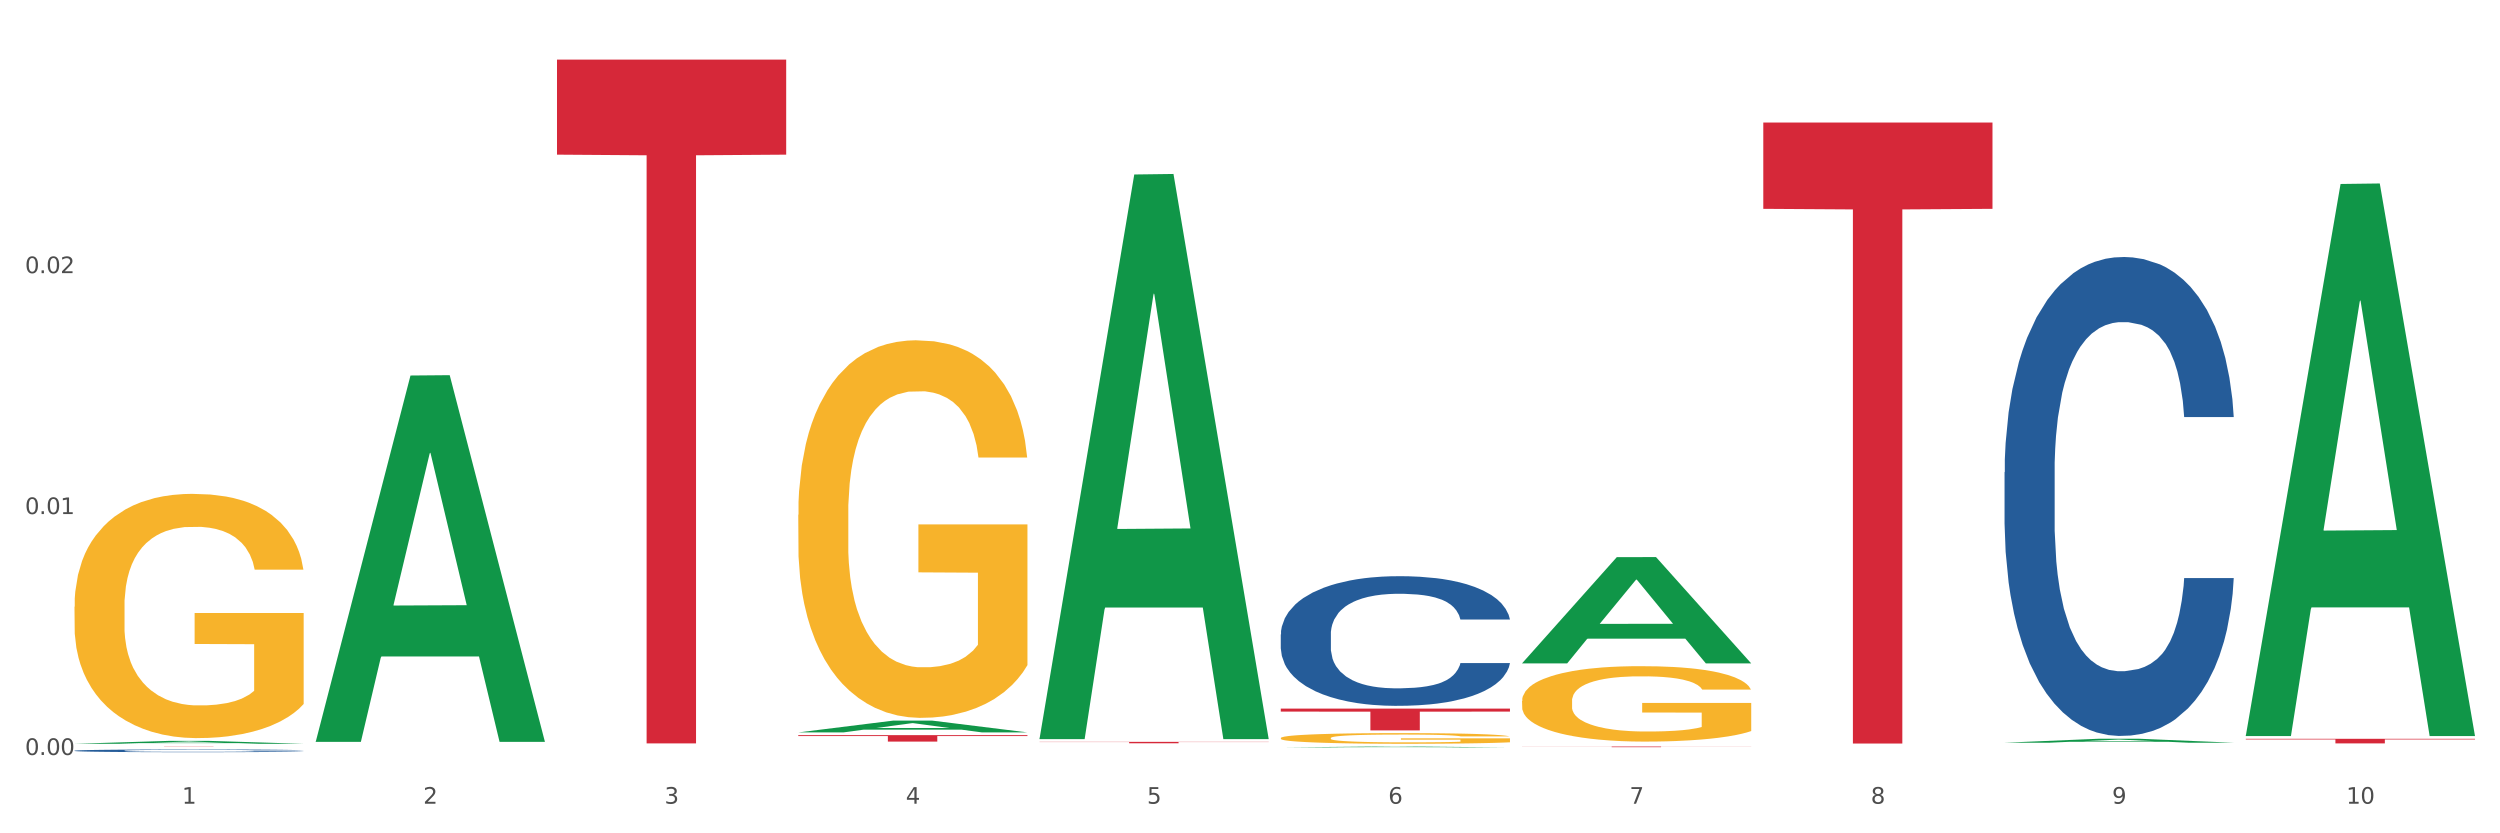 <?xml version="1.0" encoding="utf-8" standalone="no"?>
<!DOCTYPE svg PUBLIC "-//W3C//DTD SVG 1.1//EN"
  "http://www.w3.org/Graphics/SVG/1.1/DTD/svg11.dtd">
<svg xmlns:xlink="http://www.w3.org/1999/xlink" width="1080pt" height="360pt" viewBox="0 0 1080 360" xmlns="http://www.w3.org/2000/svg" version="1.1">
 <rect x="0" y="0" width="1080" height="360" fill="#333333" stroke="none"/>
 <defs>
  <style type="text/css">*{stroke-linejoin: round; stroke-linecap: butt}</style>
 </defs>
 <g id="figure_1">
  <g id="patch_1">
   <path d="M 0 360 
L 1080 360 
L 1080 0 
L 0 0 
z
" style="fill: #ffffff; stroke: #ffffff; stroke-linejoin: miter"/>
  </g>
  <g id="axes_1">
   <g id="matplotlib.axis_1">
    <g id="xtick_1">
     <g id="text_1">
      <!-- 1 -->
      <g style="fill: #4d4d4d" transform="translate(78.627 347.204) scale(0.096 -0.096)">
       <defs>
        <path id="DejaVuSans-31" d="M 794 531 
L 1825 531 
L 1825 4091 
L 703 3866 
L 703 4441 
L 1819 4666 
L 2450 4666 
L 2450 531 
L 3481 531 
L 3481 0 
L 794 0 
L 794 531 
z
" transform="scale(0.016)"/>
       </defs>
       <use xlink:href="#DejaVuSans-31"/>
      </g>
     </g>
    </g>
    <g id="xtick_2">
     <g id="text_2">
      <!-- 2 -->
      <g style="fill: #4d4d4d" transform="translate(182.851 347.204) scale(0.096 -0.096)">
       <defs>
        <path id="DejaVuSans-32" d="M 1228 531 
L 3431 531 
L 3431 0 
L 469 0 
L 469 531 
Q 828 903 1448 1529 
Q 2069 2156 2228 2338 
Q 2531 2678 2651 2914 
Q 2772 3150 2772 3378 
Q 2772 3750 2511 3984 
Q 2250 4219 1831 4219 
Q 1534 4219 1204 4116 
Q 875 4013 500 3803 
L 500 4441 
Q 881 4594 1212 4672 
Q 1544 4750 1819 4750 
Q 2544 4750 2975 4387 
Q 3406 4025 3406 3419 
Q 3406 3131 3298 2873 
Q 3191 2616 2906 2266 
Q 2828 2175 2409 1742 
Q 1991 1309 1228 531 
z
" transform="scale(0.016)"/>
       </defs>
       <use xlink:href="#DejaVuSans-32"/>
      </g>
     </g>
    </g>
    <g id="xtick_3">
     <g id="text_3">
      <!-- 3 -->
      <g style="fill: #4d4d4d" transform="translate(287.074 347.204) scale(0.096 -0.096)">
       <defs>
        <path id="DejaVuSans-33" d="M 2597 2516 
Q 3050 2419 3304 2112 
Q 3559 1806 3559 1356 
Q 3559 666 3084 287 
Q 2609 -91 1734 -91 
Q 1441 -91 1130 -33 
Q 819 25 488 141 
L 488 750 
Q 750 597 1062 519 
Q 1375 441 1716 441 
Q 2309 441 2620 675 
Q 2931 909 2931 1356 
Q 2931 1769 2642 2001 
Q 2353 2234 1838 2234 
L 1294 2234 
L 1294 2753 
L 1863 2753 
Q 2328 2753 2575 2939 
Q 2822 3125 2822 3475 
Q 2822 3834 2567 4026 
Q 2313 4219 1838 4219 
Q 1578 4219 1281 4162 
Q 984 4106 628 3988 
L 628 4550 
Q 988 4650 1302 4700 
Q 1616 4750 1894 4750 
Q 2613 4750 3031 4423 
Q 3450 4097 3450 3541 
Q 3450 3153 3228 2886 
Q 3006 2619 2597 2516 
z
" transform="scale(0.016)"/>
       </defs>
       <use xlink:href="#DejaVuSans-33"/>
      </g>
     </g>
    </g>
    <g id="xtick_4">
     <g id="text_4">
      <!-- 4 -->
      <g style="fill: #4d4d4d" transform="translate(391.298 347.204) scale(0.096 -0.096)">
       <defs>
        <path id="DejaVuSans-34" d="M 2419 4116 
L 825 1625 
L 2419 1625 
L 2419 4116 
z
M 2253 4666 
L 3047 4666 
L 3047 1625 
L 3713 1625 
L 3713 1100 
L 3047 1100 
L 3047 0 
L 2419 0 
L 2419 1100 
L 313 1100 
L 313 1709 
L 2253 4666 
z
" transform="scale(0.016)"/>
       </defs>
       <use xlink:href="#DejaVuSans-34"/>
      </g>
     </g>
    </g>
    <g id="xtick_5">
     <g id="text_5">
      <!-- 5 -->
      <g style="fill: #4d4d4d" transform="translate(495.522 347.204) scale(0.096 -0.096)">
       <defs>
        <path id="DejaVuSans-35" d="M 691 4666 
L 3169 4666 
L 3169 4134 
L 1269 4134 
L 1269 2991 
Q 1406 3038 1543 3061 
Q 1681 3084 1819 3084 
Q 2600 3084 3056 2656 
Q 3513 2228 3513 1497 
Q 3513 744 3044 326 
Q 2575 -91 1722 -91 
Q 1428 -91 1123 -41 
Q 819 9 494 109 
L 494 744 
Q 775 591 1075 516 
Q 1375 441 1709 441 
Q 2250 441 2565 725 
Q 2881 1009 2881 1497 
Q 2881 1984 2565 2268 
Q 2250 2553 1709 2553 
Q 1456 2553 1204 2497 
Q 953 2441 691 2322 
L 691 4666 
z
" transform="scale(0.016)"/>
       </defs>
       <use xlink:href="#DejaVuSans-35"/>
      </g>
     </g>
    </g>
    <g id="xtick_6">
     <g id="text_6">
      <!-- 6 -->
      <g style="fill: #4d4d4d" transform="translate(599.745 347.204) scale(0.096 -0.096)">
       <defs>
        <path id="DejaVuSans-36" d="M 2113 2584 
Q 1688 2584 1439 2293 
Q 1191 2003 1191 1497 
Q 1191 994 1439 701 
Q 1688 409 2113 409 
Q 2538 409 2786 701 
Q 3034 994 3034 1497 
Q 3034 2003 2786 2293 
Q 2538 2584 2113 2584 
z
M 3366 4563 
L 3366 3988 
Q 3128 4100 2886 4159 
Q 2644 4219 2406 4219 
Q 1781 4219 1451 3797 
Q 1122 3375 1075 2522 
Q 1259 2794 1537 2939 
Q 1816 3084 2150 3084 
Q 2853 3084 3261 2657 
Q 3669 2231 3669 1497 
Q 3669 778 3244 343 
Q 2819 -91 2113 -91 
Q 1303 -91 875 529 
Q 447 1150 447 2328 
Q 447 3434 972 4092 
Q 1497 4750 2381 4750 
Q 2619 4750 2861 4703 
Q 3103 4656 3366 4563 
z
" transform="scale(0.016)"/>
       </defs>
       <use xlink:href="#DejaVuSans-36"/>
      </g>
     </g>
    </g>
    <g id="xtick_7">
     <g id="text_7">
      <!-- 7 -->
      <g style="fill: #4d4d4d" transform="translate(703.969 347.204) scale(0.096 -0.096)">
       <defs>
        <path id="DejaVuSans-37" d="M 525 4666 
L 3525 4666 
L 3525 4397 
L 1831 0 
L 1172 0 
L 2766 4134 
L 525 4134 
L 525 4666 
z
" transform="scale(0.016)"/>
       </defs>
       <use xlink:href="#DejaVuSans-37"/>
      </g>
     </g>
    </g>
    <g id="xtick_8">
     <g id="text_8">
      <!-- 8 -->
      <g style="fill: #4d4d4d" transform="translate(808.193 347.204) scale(0.096 -0.096)">
       <defs>
        <path id="DejaVuSans-38" d="M 2034 2216 
Q 1584 2216 1326 1975 
Q 1069 1734 1069 1313 
Q 1069 891 1326 650 
Q 1584 409 2034 409 
Q 2484 409 2743 651 
Q 3003 894 3003 1313 
Q 3003 1734 2745 1975 
Q 2488 2216 2034 2216 
z
M 1403 2484 
Q 997 2584 770 2862 
Q 544 3141 544 3541 
Q 544 4100 942 4425 
Q 1341 4750 2034 4750 
Q 2731 4750 3128 4425 
Q 3525 4100 3525 3541 
Q 3525 3141 3298 2862 
Q 3072 2584 2669 2484 
Q 3125 2378 3379 2068 
Q 3634 1759 3634 1313 
Q 3634 634 3220 271 
Q 2806 -91 2034 -91 
Q 1263 -91 848 271 
Q 434 634 434 1313 
Q 434 1759 690 2068 
Q 947 2378 1403 2484 
z
M 1172 3481 
Q 1172 3119 1398 2916 
Q 1625 2713 2034 2713 
Q 2441 2713 2670 2916 
Q 2900 3119 2900 3481 
Q 2900 3844 2670 4047 
Q 2441 4250 2034 4250 
Q 1625 4250 1398 4047 
Q 1172 3844 1172 3481 
z
" transform="scale(0.016)"/>
       </defs>
       <use xlink:href="#DejaVuSans-38"/>
      </g>
     </g>
    </g>
    <g id="xtick_9">
     <g id="text_9">
      <!-- 9 -->
      <g style="fill: #4d4d4d" transform="translate(912.416 347.204) scale(0.096 -0.096)">
       <defs>
        <path id="DejaVuSans-39" d="M 703 97 
L 703 672 
Q 941 559 1184 500 
Q 1428 441 1663 441 
Q 2288 441 2617 861 
Q 2947 1281 2994 2138 
Q 2813 1869 2534 1725 
Q 2256 1581 1919 1581 
Q 1219 1581 811 2004 
Q 403 2428 403 3163 
Q 403 3881 828 4315 
Q 1253 4750 1959 4750 
Q 2769 4750 3195 4129 
Q 3622 3509 3622 2328 
Q 3622 1225 3098 567 
Q 2575 -91 1691 -91 
Q 1453 -91 1209 -44 
Q 966 3 703 97 
z
M 1959 2075 
Q 2384 2075 2632 2365 
Q 2881 2656 2881 3163 
Q 2881 3666 2632 3958 
Q 2384 4250 1959 4250 
Q 1534 4250 1286 3958 
Q 1038 3666 1038 3163 
Q 1038 2656 1286 2365 
Q 1534 2075 1959 2075 
z
" transform="scale(0.016)"/>
       </defs>
       <use xlink:href="#DejaVuSans-39"/>
      </g>
     </g>
    </g>
    <g id="xtick_10">
     <g id="text_10">
      <!-- 10 -->
      <g style="fill: #4d4d4d" transform="translate(1013.586 347.204) scale(0.096 -0.096)">
       <defs>
        <path id="DejaVuSans-30" d="M 2034 4250 
Q 1547 4250 1301 3770 
Q 1056 3291 1056 2328 
Q 1056 1369 1301 889 
Q 1547 409 2034 409 
Q 2525 409 2770 889 
Q 3016 1369 3016 2328 
Q 3016 3291 2770 3770 
Q 2525 4250 2034 4250 
z
M 2034 4750 
Q 2819 4750 3233 4129 
Q 3647 3509 3647 2328 
Q 3647 1150 3233 529 
Q 2819 -91 2034 -91 
Q 1250 -91 836 529 
Q 422 1150 422 2328 
Q 422 3509 836 4129 
Q 1250 4750 2034 4750 
z
" transform="scale(0.016)"/>
       </defs>
       <use xlink:href="#DejaVuSans-31"/>
       <use xlink:href="#DejaVuSans-30" transform="translate(63.623 0)"/>
      </g>
     </g>
    </g>
    <g id="xtick_11"/>
    <g id="xtick_12"/>
    <g id="xtick_13"/>
    <g id="xtick_14"/>
    <g id="xtick_15"/>
    <g id="xtick_16"/>
    <g id="xtick_17"/>
    <g id="xtick_18"/>
    <g id="xtick_19"/>
   </g>
   <g id="matplotlib.axis_2">
    <g id="ytick_1">
     <g id="text_11">
      <!-- 0.00 -->
      <g style="fill: #4d4d4d" transform="translate(10.8 326.149) scale(0.096 -0.096)">
       <defs>
        <path id="DejaVuSans-2e" d="M 684 794 
L 1344 794 
L 1344 0 
L 684 0 
L 684 794 
z
" transform="scale(0.016)"/>
       </defs>
       <use xlink:href="#DejaVuSans-30"/>
       <use xlink:href="#DejaVuSans-2e" transform="translate(63.623 0)"/>
       <use xlink:href="#DejaVuSans-30" transform="translate(95.41 0)"/>
       <use xlink:href="#DejaVuSans-30" transform="translate(159.033 0)"/>
      </g>
     </g>
    </g>
    <g id="ytick_2">
     <g id="text_12">
      <!-- 0.01 -->
      <g style="fill: #4d4d4d" transform="translate(10.8 222.077) scale(0.096 -0.096)">
       <use xlink:href="#DejaVuSans-30"/>
       <use xlink:href="#DejaVuSans-2e" transform="translate(63.623 0)"/>
       <use xlink:href="#DejaVuSans-30" transform="translate(95.41 0)"/>
       <use xlink:href="#DejaVuSans-31" transform="translate(159.033 0)"/>
      </g>
     </g>
    </g>
    <g id="ytick_3">
     <g id="text_13">
      <!-- 0.02 -->
      <g style="fill: #4d4d4d" transform="translate(10.8 118.005) scale(0.096 -0.096)">
       <use xlink:href="#DejaVuSans-30"/>
       <use xlink:href="#DejaVuSans-2e" transform="translate(63.623 0)"/>
       <use xlink:href="#DejaVuSans-30" transform="translate(95.41 0)"/>
       <use xlink:href="#DejaVuSans-32" transform="translate(159.033 0)"/>
      </g>
     </g>
    </g>
    <g id="ytick_4"/>
    <g id="ytick_5"/>
    <g id="ytick_6"/>
   </g>
   <g id="PolyCollection_1">
    <path d="M 32.175 321.312 
L 32.277 321.311 
L 73.107 320.055 
L 90.051 320.054 
L 131.187 321.315 
L 111.589 321.315 
L 102.709 321.021 
L 60.552 321.021 
L 60.246 321.026 
L 51.671 321.315 
L 32.175 321.315 
L 32.175 321.312 
L 65.86 320.846 
L 97.401 320.845 
L 81.783 320.322 
L 81.579 320.32 
L 81.375 320.324 
L 65.758 320.845 
L 65.86 320.846 
L 32.175 321.312 
z
" clip-path="url(#p98acea72c3)" style="fill: #109648"/>
    <path d="M 865.964 203.992 
L 866.081 203.803 
L 866.081 198.512 
L 866.432 191.331 
L 867.719 178.103 
L 869.358 168.088 
L 872.167 156.372 
L 873.688 151.459 
L 875.678 145.979 
L 879.774 137.097 
L 884.456 129.539 
L 887.733 125.381 
L 890.19 122.736 
L 895.691 118.011 
L 898.851 115.933 
L 902.128 114.232 
L 904.937 113.098 
L 909.618 111.776 
L 913.364 111.209 
L 917.694 111.02 
L 921.322 111.209 
L 926.12 111.965 
L 933.143 114.232 
L 935.834 115.555 
L 939.463 117.823 
L 943.208 120.846 
L 946.251 123.869 
L 949.762 128.216 
L 953.39 133.885 
L 956.901 141.066 
L 959.359 147.679 
L 961.348 154.671 
L 963.104 163.175 
L 964.391 172.434 
L 964.976 180.182 
L 943.559 180.182 
L 942.974 173.19 
L 941.803 165.631 
L 940.633 160.529 
L 939.346 156.372 
L 937.356 151.648 
L 935.6 148.624 
L 932.674 145.034 
L 929.983 142.766 
L 927.759 141.443 
L 925.067 140.31 
L 919.332 139.176 
L 915.236 139.176 
L 912.661 139.554 
L 909.501 140.499 
L 906.81 141.821 
L 903.65 144.089 
L 901.192 146.546 
L 898.734 149.758 
L 897.33 152.026 
L 895.223 156.183 
L 893.819 159.584 
L 891.946 165.442 
L 890.893 169.6 
L 889.02 180.371 
L 888.201 188.307 
L 887.85 193.787 
L 887.616 199.834 
L 887.616 229.313 
L 888.318 242.541 
L 888.903 248.21 
L 889.839 254.635 
L 891.595 262.949 
L 894.17 271.075 
L 896.861 276.933 
L 899.085 280.523 
L 901.192 283.169 
L 903.298 285.248 
L 905.873 287.137 
L 907.98 288.271 
L 911.14 289.405 
L 914.885 289.972 
L 917.811 289.972 
L 923.78 289.027 
L 926.472 288.082 
L 929.046 286.759 
L 931.855 284.681 
L 934.079 282.413 
L 935.366 280.712 
L 937.473 277.122 
L 939.111 273.343 
L 940.516 268.996 
L 941.452 265.217 
L 942.505 259.548 
L 943.325 253.123 
L 943.559 249.722 
L 964.976 249.722 
L 964.508 256.525 
L 963.689 263.138 
L 962.05 272.02 
L 960.763 277.122 
L 958.773 283.358 
L 956.667 288.649 
L 953.741 294.507 
L 951.049 298.853 
L 948.24 302.633 
L 945.197 306.034 
L 939.697 310.758 
L 937.707 312.081 
L 933.494 314.349 
L 930.217 315.671 
L 925.418 316.994 
L 920.503 317.75 
L 915.353 317.939 
L 910.789 317.561 
L 905.756 316.427 
L 902.596 315.293 
L 899.085 313.593 
L 894.989 310.947 
L 891.127 307.735 
L 887.499 303.955 
L 884.105 299.609 
L 880.945 294.696 
L 876.848 286.57 
L 873.805 278.634 
L 871.582 271.264 
L 870.06 265.028 
L 868.539 257.091 
L 867.719 251.611 
L 866.432 238.384 
L 865.964 226.101 
L 865.964 203.992 
z
" clip-path="url(#p98acea72c3)" style="fill: #255c99"/>
    <path d="M 32.175 262.104 
L 32.292 262.008 
L 32.292 258.539 
L 32.526 255.551 
L 33.695 248.323 
L 35.448 242.348 
L 36.734 239.168 
L 38.02 236.566 
L 39.54 233.964 
L 41.41 231.266 
L 44.8 227.315 
L 46.904 225.291 
L 49.476 223.171 
L 54.152 220.087 
L 57.542 218.352 
L 61.049 216.907 
L 66.777 215.172 
L 70.517 214.401 
L 74.492 213.823 
L 79.285 213.437 
L 82.909 213.341 
L 90.858 213.63 
L 97.638 214.497 
L 100.911 215.172 
L 105.119 216.328 
L 107.34 217.099 
L 110.964 218.641 
L 114.705 220.665 
L 117.277 222.4 
L 121.134 225.676 
L 124.057 228.953 
L 126.745 233.001 
L 128.148 235.795 
L 129.2 238.397 
L 130.135 241.385 
L 131.071 246.107 
L 110.029 246.107 
L 109.211 242.734 
L 107.925 239.554 
L 106.054 236.47 
L 104.418 234.542 
L 101.612 232.133 
L 99.041 230.591 
L 96.352 229.435 
L 93.079 228.471 
L 90.507 227.989 
L 86.883 227.604 
L 79.752 227.7 
L 74.96 228.471 
L 71.686 229.435 
L 69.582 230.302 
L 67.712 231.266 
L 65.608 232.615 
L 63.153 234.639 
L 61.399 236.47 
L 59.646 238.783 
L 58.243 241.096 
L 56.957 243.794 
L 55.905 246.685 
L 55.087 249.673 
L 54.386 253.335 
L 53.801 259.406 
L 53.801 272.609 
L 54.035 275.596 
L 54.619 279.547 
L 55.321 282.535 
L 56.49 286.101 
L 57.542 288.51 
L 59.529 291.979 
L 61.75 294.87 
L 63.504 296.701 
L 65.257 298.243 
L 68.296 300.364 
L 71.686 302.098 
L 74.609 303.158 
L 78.583 304.122 
L 81.272 304.507 
L 83.61 304.7 
L 89.338 304.7 
L 93.429 304.411 
L 97.988 303.736 
L 101.495 302.869 
L 104.418 301.809 
L 107.691 300.074 
L 109.795 298.436 
L 109.795 278.295 
L 84.078 278.198 
L 84.078 264.803 
L 131.187 264.803 
L 131.187 304.122 
L 129.2 306.146 
L 126.979 307.977 
L 124.641 309.615 
L 121.134 311.639 
L 116.926 313.566 
L 113.185 314.915 
L 109.211 316.072 
L 104.535 317.132 
L 98.456 318.096 
L 94.715 318.481 
L 90.039 318.77 
L 84.545 318.867 
L 79.752 318.674 
L 75.076 318.192 
L 70.167 317.325 
L 65.374 316.072 
L 61.75 314.819 
L 58.126 313.277 
L 54.269 311.253 
L 51.229 309.326 
L 48.891 307.591 
L 46.32 305.375 
L 43.514 302.484 
L 41.41 299.882 
L 39.54 297.183 
L 37.552 293.714 
L 36.15 290.726 
L 34.747 286.968 
L 33.928 284.173 
L 32.993 279.837 
L 32.292 273.765 
L 32.175 262.104 
z
" clip-path="url(#p98acea72c3)" style="fill: #f7b32b"/>
    <path d="M 344.846 222.376 
L 344.963 222.227 
L 344.963 216.864 
L 345.197 212.246 
L 346.366 201.073 
L 348.119 191.837 
L 349.405 186.921 
L 350.691 182.899 
L 352.21 178.876 
L 354.081 174.705 
L 357.471 168.597 
L 359.575 165.469 
L 362.147 162.192 
L 366.823 157.425 
L 370.213 154.743 
L 373.72 152.509 
L 379.448 149.827 
L 383.188 148.635 
L 387.163 147.742 
L 391.956 147.146 
L 395.579 146.997 
L 403.529 147.444 
L 410.309 148.784 
L 413.582 149.827 
L 417.79 151.615 
L 420.011 152.807 
L 423.635 155.19 
L 427.376 158.318 
L 429.947 161 
L 433.805 166.065 
L 436.728 171.13 
L 439.416 177.387 
L 440.819 181.707 
L 441.871 185.729 
L 442.806 190.347 
L 443.741 197.647 
L 422.7 197.647 
L 421.882 192.433 
L 420.596 187.517 
L 418.725 182.75 
L 417.089 179.77 
L 414.283 176.046 
L 411.711 173.662 
L 409.023 171.875 
L 405.75 170.385 
L 403.178 169.64 
L 399.554 169.044 
L 392.423 169.193 
L 387.63 170.385 
L 384.357 171.875 
L 382.253 173.216 
L 380.383 174.705 
L 378.279 176.791 
L 375.824 179.919 
L 374.07 182.75 
L 372.317 186.325 
L 370.914 189.9 
L 369.628 194.072 
L 368.576 198.541 
L 367.758 203.159 
L 367.056 208.82 
L 366.472 218.205 
L 366.472 238.614 
L 366.706 243.232 
L 367.29 249.34 
L 367.992 253.958 
L 369.161 259.47 
L 370.213 263.194 
L 372.2 268.557 
L 374.421 273.026 
L 376.174 275.857 
L 377.928 278.24 
L 380.967 281.518 
L 384.357 284.199 
L 387.28 285.838 
L 391.254 287.327 
L 393.943 287.923 
L 396.281 288.221 
L 402.009 288.221 
L 406.1 287.774 
L 410.659 286.732 
L 414.166 285.391 
L 417.089 283.752 
L 420.362 281.071 
L 422.466 278.538 
L 422.466 247.403 
L 396.748 247.254 
L 396.748 226.547 
L 443.858 226.547 
L 443.858 287.327 
L 441.871 290.456 
L 439.65 293.286 
L 437.312 295.819 
L 433.805 298.947 
L 429.597 301.927 
L 425.856 304.012 
L 421.882 305.8 
L 417.206 307.439 
L 411.127 308.928 
L 407.386 309.524 
L 402.71 309.971 
L 397.216 310.12 
L 392.423 309.822 
L 387.747 309.077 
L 382.838 307.736 
L 378.045 305.8 
L 374.421 303.863 
L 370.797 301.48 
L 366.94 298.351 
L 363.9 295.372 
L 361.562 292.69 
L 358.99 289.264 
L 356.185 284.795 
L 354.081 280.773 
L 352.21 276.601 
L 350.223 271.239 
L 348.82 266.62 
L 347.418 260.811 
L 346.599 256.49 
L 345.664 249.787 
L 344.963 240.402 
L 344.846 222.376 
z
" clip-path="url(#p98acea72c3)" style="fill: #f7b32b"/>
    <path d="M 553.293 318.837 
L 553.41 318.833 
L 553.41 318.681 
L 553.644 318.551 
L 554.813 318.235 
L 556.566 317.974 
L 557.852 317.836 
L 559.138 317.722 
L 560.658 317.608 
L 562.528 317.491 
L 565.918 317.318 
L 568.022 317.23 
L 570.594 317.137 
L 575.27 317.003 
L 578.66 316.927 
L 582.167 316.864 
L 587.895 316.788 
L 591.636 316.754 
L 595.61 316.729 
L 600.403 316.712 
L 604.027 316.708 
L 611.976 316.721 
L 618.756 316.759 
L 622.029 316.788 
L 626.237 316.838 
L 628.458 316.872 
L 632.082 316.939 
L 635.823 317.028 
L 638.395 317.104 
L 642.252 317.247 
L 645.175 317.39 
L 647.863 317.566 
L 649.266 317.688 
L 650.318 317.802 
L 651.253 317.932 
L 652.189 318.138 
L 631.147 318.138 
L 630.329 317.991 
L 629.043 317.852 
L 627.173 317.718 
L 625.536 317.634 
L 622.73 317.528 
L 620.159 317.461 
L 617.47 317.411 
L 614.197 317.369 
L 611.625 317.348 
L 608.001 317.331 
L 600.87 317.335 
L 596.078 317.369 
L 592.805 317.411 
L 590.7 317.448 
L 588.83 317.491 
L 586.726 317.549 
L 584.271 317.638 
L 582.518 317.718 
L 580.764 317.819 
L 579.361 317.92 
L 578.075 318.037 
L 577.023 318.164 
L 576.205 318.294 
L 575.504 318.454 
L 574.919 318.719 
L 574.919 319.295 
L 575.153 319.426 
L 575.737 319.598 
L 576.439 319.729 
L 577.608 319.884 
L 578.66 319.99 
L 580.647 320.141 
L 582.868 320.267 
L 584.622 320.347 
L 586.375 320.415 
L 589.415 320.507 
L 592.805 320.583 
L 595.727 320.629 
L 599.702 320.671 
L 602.39 320.688 
L 604.728 320.696 
L 610.456 320.696 
L 614.548 320.684 
L 619.107 320.654 
L 622.613 320.616 
L 625.536 320.57 
L 628.809 320.494 
L 630.913 320.423 
L 630.913 319.544 
L 605.196 319.539 
L 605.196 318.955 
L 652.306 318.955 
L 652.306 320.671 
L 650.318 320.76 
L 648.097 320.839 
L 645.759 320.911 
L 642.252 320.999 
L 638.044 321.083 
L 634.303 321.142 
L 630.329 321.193 
L 625.653 321.239 
L 619.574 321.281 
L 615.833 321.298 
L 611.158 321.311 
L 605.663 321.315 
L 600.87 321.306 
L 596.195 321.285 
L 591.285 321.248 
L 586.492 321.193 
L 582.868 321.138 
L 579.244 321.071 
L 575.387 320.982 
L 572.347 320.898 
L 570.009 320.823 
L 567.438 320.726 
L 564.632 320.6 
L 562.528 320.486 
L 560.658 320.368 
L 558.67 320.217 
L 557.268 320.086 
L 555.865 319.922 
L 555.047 319.8 
L 554.111 319.611 
L 553.41 319.346 
L 553.293 318.837 
z
" clip-path="url(#p98acea72c3)" style="fill: #f7b32b"/>
    <path d="M 657.517 302.843 
L 657.634 302.813 
L 657.634 301.741 
L 657.867 300.819 
L 659.036 298.587 
L 660.79 296.742 
L 662.076 295.76 
L 663.362 294.956 
L 664.881 294.153 
L 666.752 293.319 
L 670.142 292.099 
L 672.246 291.474 
L 674.818 290.82 
L 679.493 289.867 
L 682.884 289.332 
L 686.39 288.885 
L 692.118 288.349 
L 695.859 288.111 
L 699.834 287.933 
L 704.627 287.814 
L 708.25 287.784 
L 716.199 287.873 
L 722.979 288.141 
L 726.253 288.349 
L 730.461 288.707 
L 732.682 288.945 
L 736.306 289.421 
L 740.047 290.046 
L 742.618 290.581 
L 746.476 291.593 
L 749.398 292.605 
L 752.087 293.855 
L 753.49 294.718 
L 754.542 295.522 
L 755.477 296.444 
L 756.412 297.902 
L 735.371 297.902 
L 734.552 296.861 
L 733.266 295.879 
L 731.396 294.926 
L 729.76 294.331 
L 726.954 293.587 
L 724.382 293.111 
L 721.694 292.754 
L 718.42 292.456 
L 715.849 292.308 
L 712.225 292.189 
L 705.094 292.218 
L 700.301 292.456 
L 697.028 292.754 
L 694.924 293.022 
L 693.054 293.319 
L 690.949 293.736 
L 688.495 294.361 
L 686.741 294.926 
L 684.988 295.641 
L 683.585 296.355 
L 682.299 297.188 
L 681.247 298.081 
L 680.429 299.004 
L 679.727 300.134 
L 679.143 302.009 
L 679.143 306.086 
L 679.377 307.009 
L 679.961 308.229 
L 680.662 309.152 
L 681.831 310.253 
L 682.884 310.997 
L 684.871 312.068 
L 687.092 312.961 
L 688.845 313.526 
L 690.599 314.003 
L 693.638 314.657 
L 697.028 315.193 
L 699.951 315.52 
L 703.925 315.818 
L 706.614 315.937 
L 708.952 315.996 
L 714.68 315.996 
L 718.771 315.907 
L 723.33 315.699 
L 726.837 315.431 
L 729.76 315.104 
L 733.033 314.568 
L 735.137 314.062 
L 735.137 307.842 
L 709.419 307.812 
L 709.419 303.676 
L 756.529 303.676 
L 756.529 315.818 
L 754.542 316.443 
L 752.321 317.008 
L 749.983 317.514 
L 746.476 318.139 
L 742.268 318.734 
L 738.527 319.151 
L 734.552 319.508 
L 729.876 319.836 
L 723.798 320.133 
L 720.057 320.252 
L 715.381 320.341 
L 709.887 320.371 
L 705.094 320.312 
L 700.418 320.163 
L 695.508 319.895 
L 690.716 319.508 
L 687.092 319.121 
L 683.468 318.645 
L 679.61 318.02 
L 676.571 317.425 
L 674.233 316.889 
L 671.661 316.205 
L 668.856 315.312 
L 666.752 314.508 
L 664.881 313.675 
L 662.894 312.604 
L 661.491 311.681 
L 660.088 310.521 
L 659.27 309.658 
L 658.335 308.318 
L 657.634 306.444 
L 657.517 302.843 
z
" clip-path="url(#p98acea72c3)" style="fill: #f7b32b"/>
    <path d="M 32.175 322.502 
L 131.187 322.502 
L 131.187 322.513 
L 92.239 322.513 
L 92.239 322.579 
L 70.888 322.579 
L 70.888 322.513 
L 32.175 322.513 
L 32.175 322.502 
L 32.175 322.502 
z
" clip-path="url(#p98acea72c3)" style="fill: #d62839"/>
    <path d="M 240.622 25.759 
L 339.635 25.759 
L 339.635 66.809 
L 300.687 67.086 
L 300.687 321.149 
L 279.336 321.149 
L 279.336 67.086 
L 240.622 66.809 
L 240.622 26.037 
L 240.622 25.759 
z
" clip-path="url(#p98acea72c3)" style="fill: #d62839"/>
    <path d="M 344.846 317.591 
L 443.858 317.591 
L 443.858 317.978 
L 404.91 317.981 
L 404.91 320.38 
L 383.559 320.38 
L 383.559 317.981 
L 344.846 317.978 
L 344.846 317.593 
L 344.846 317.591 
z
" clip-path="url(#p98acea72c3)" style="fill: #d62839"/>
    <path d="M 449.069 320.482 
L 548.082 320.482 
L 548.082 320.567 
L 509.134 320.568 
L 509.134 321.096 
L 487.783 321.096 
L 487.783 320.568 
L 449.069 320.567 
L 449.069 320.482 
L 449.069 320.482 
z
" clip-path="url(#p98acea72c3)" style="fill: #d62839"/>
    <path d="M 553.293 306.115 
L 652.306 306.115 
L 652.306 307.422 
L 613.358 307.431 
L 613.358 315.521 
L 592.006 315.521 
L 592.006 307.431 
L 553.293 307.422 
L 553.293 306.123 
L 553.293 306.115 
z
" clip-path="url(#p98acea72c3)" style="fill: #d62839"/>
    <path d="M 657.517 322.502 
L 756.529 322.502 
L 756.529 322.541 
L 717.581 322.541 
L 717.581 322.785 
L 696.23 322.785 
L 696.23 322.541 
L 657.517 322.541 
L 657.517 322.502 
L 657.517 322.502 
z
" clip-path="url(#p98acea72c3)" style="fill: #d62839"/>
    <path d="M 761.74 52.934 
L 860.753 52.934 
L 860.753 90.216 
L 821.805 90.468 
L 821.805 321.217 
L 800.454 321.217 
L 800.454 90.468 
L 761.74 90.216 
L 761.74 53.186 
L 761.74 52.934 
z
" clip-path="url(#p98acea72c3)" style="fill: #d62839"/>
    <path d="M 970.188 319.164 
L 1069.2 319.164 
L 1069.2 319.439 
L 1030.252 319.441 
L 1030.252 321.139 
L 1008.901 321.139 
L 1008.901 319.441 
L 970.188 319.439 
L 970.188 319.166 
L 970.188 319.164 
z
" clip-path="url(#p98acea72c3)" style="fill: #d62839"/>
    <path d="M 553.293 274.079 
L 553.41 274.028 
L 553.41 272.595 
L 553.761 270.651 
L 555.049 267.07 
L 556.687 264.359 
L 559.496 261.187 
L 561.017 259.857 
L 563.007 258.373 
L 567.103 255.969 
L 571.785 253.922 
L 575.062 252.797 
L 577.52 252.081 
L 583.02 250.802 
L 586.18 250.239 
L 589.457 249.778 
L 592.266 249.472 
L 596.948 249.113 
L 600.693 248.96 
L 605.023 248.909 
L 608.651 248.96 
L 613.45 249.165 
L 620.472 249.778 
L 623.164 250.137 
L 626.792 250.75 
L 630.537 251.569 
L 633.58 252.388 
L 637.091 253.564 
L 640.719 255.099 
L 644.23 257.043 
L 646.688 258.834 
L 648.677 260.726 
L 650.433 263.029 
L 651.72 265.535 
L 652.306 267.633 
L 630.888 267.633 
L 630.303 265.74 
L 629.132 263.694 
L 627.962 262.312 
L 626.675 261.187 
L 624.685 259.908 
L 622.929 259.089 
L 620.004 258.117 
L 617.312 257.503 
L 615.088 257.145 
L 612.396 256.838 
L 606.661 256.531 
L 602.565 256.531 
L 599.99 256.634 
L 596.83 256.89 
L 594.139 257.248 
L 590.979 257.862 
L 588.521 258.527 
L 586.063 259.396 
L 584.659 260.01 
L 582.552 261.136 
L 581.148 262.057 
L 579.275 263.642 
L 578.222 264.768 
L 576.349 267.684 
L 575.53 269.833 
L 575.179 271.316 
L 574.945 272.953 
L 574.945 280.934 
L 575.647 284.515 
L 576.232 286.05 
L 577.168 287.789 
L 578.924 290.04 
L 581.499 292.24 
L 584.191 293.826 
L 586.414 294.798 
L 588.521 295.514 
L 590.628 296.077 
L 593.202 296.589 
L 595.309 296.896 
L 598.469 297.203 
L 602.214 297.356 
L 605.14 297.356 
L 611.109 297.1 
L 613.801 296.845 
L 616.375 296.486 
L 619.184 295.924 
L 621.408 295.31 
L 622.695 294.849 
L 624.802 293.877 
L 626.441 292.854 
L 627.845 291.678 
L 628.781 290.654 
L 629.835 289.12 
L 630.654 287.38 
L 630.888 286.459 
L 652.306 286.459 
L 651.837 288.301 
L 651.018 290.092 
L 649.38 292.496 
L 648.092 293.877 
L 646.103 295.566 
L 643.996 296.998 
L 641.07 298.584 
L 638.378 299.761 
L 635.569 300.784 
L 632.526 301.705 
L 627.026 302.984 
L 625.036 303.342 
L 620.823 303.956 
L 617.546 304.314 
L 612.747 304.672 
L 607.832 304.876 
L 602.682 304.928 
L 598.118 304.825 
L 593.085 304.518 
L 589.925 304.211 
L 586.414 303.751 
L 582.318 303.035 
L 578.456 302.165 
L 574.828 301.142 
L 571.434 299.965 
L 568.274 298.635 
L 564.177 296.435 
L 561.135 294.287 
L 558.911 292.291 
L 557.389 290.603 
L 555.868 288.454 
L 555.049 286.971 
L 553.761 283.39 
L 553.293 280.064 
L 553.293 274.079 
z
" clip-path="url(#p98acea72c3)" style="fill: #255c99"/>
    <path d="M 32.175 324.298 
L 32.292 324.297 
L 32.292 324.266 
L 32.643 324.225 
L 33.931 324.15 
L 35.569 324.092 
L 38.378 324.025 
L 39.899 323.997 
L 41.889 323.966 
L 45.985 323.915 
L 50.667 323.872 
L 53.944 323.848 
L 56.401 323.833 
L 61.902 323.806 
L 65.062 323.794 
L 68.339 323.784 
L 71.148 323.778 
L 75.829 323.77 
L 79.575 323.767 
L 83.905 323.766 
L 87.533 323.767 
L 92.331 323.771 
L 99.354 323.784 
L 102.045 323.792 
L 105.674 323.805 
L 109.419 323.822 
L 112.462 323.84 
L 115.973 323.864 
L 119.601 323.897 
L 123.112 323.938 
L 125.57 323.976 
L 127.559 324.016 
L 129.315 324.064 
L 130.602 324.117 
L 131.187 324.162 
L 109.77 324.162 
L 109.185 324.122 
L 108.014 324.078 
L 106.844 324.049 
L 105.557 324.025 
L 103.567 323.998 
L 101.811 323.981 
L 98.886 323.961 
L 96.194 323.948 
L 93.97 323.94 
L 91.278 323.934 
L 85.543 323.927 
L 81.447 323.927 
L 78.872 323.929 
L 75.712 323.935 
L 73.021 323.942 
L 69.861 323.955 
L 67.403 323.969 
L 64.945 323.988 
L 63.541 324.001 
L 61.434 324.024 
L 60.03 324.044 
L 58.157 324.077 
L 57.104 324.101 
L 55.231 324.163 
L 54.412 324.208 
L 54.061 324.239 
L 53.827 324.274 
L 53.827 324.443 
L 54.529 324.518 
L 55.114 324.551 
L 56.05 324.587 
L 57.806 324.635 
L 60.381 324.681 
L 63.072 324.715 
L 65.296 324.736 
L 67.403 324.751 
L 69.509 324.763 
L 72.084 324.773 
L 74.191 324.78 
L 77.351 324.786 
L 81.096 324.79 
L 84.022 324.79 
L 89.991 324.784 
L 92.683 324.779 
L 95.257 324.771 
L 98.066 324.759 
L 100.29 324.746 
L 101.577 324.737 
L 103.684 324.716 
L 105.322 324.694 
L 106.727 324.67 
L 107.663 324.648 
L 108.717 324.616 
L 109.536 324.579 
L 109.77 324.559 
L 131.187 324.559 
L 130.719 324.598 
L 129.9 324.636 
L 128.262 324.687 
L 126.974 324.716 
L 124.985 324.752 
L 122.878 324.782 
L 119.952 324.815 
L 117.26 324.84 
L 114.451 324.862 
L 111.408 324.881 
L 105.908 324.908 
L 103.918 324.916 
L 99.705 324.929 
L 96.428 324.937 
L 91.629 324.944 
L 86.714 324.948 
L 81.564 324.95 
L 77 324.947 
L 71.967 324.941 
L 68.807 324.934 
L 65.296 324.925 
L 61.2 324.91 
L 57.338 324.891 
L 53.71 324.87 
L 50.316 324.845 
L 47.156 324.817 
L 43.059 324.77 
L 40.016 324.725 
L 37.793 324.683 
L 36.271 324.647 
L 34.75 324.601 
L 33.931 324.57 
L 32.643 324.494 
L 32.175 324.424 
L 32.175 324.298 
z
" clip-path="url(#p98acea72c3)" style="fill: #255c99"/>
    <path d="M 136.399 320.197 
L 136.501 320.048 
L 177.331 162.221 
L 194.275 162.073 
L 235.411 320.494 
L 215.813 320.494 
L 206.932 283.604 
L 164.775 283.604 
L 164.469 284.199 
L 155.895 320.494 
L 136.399 320.494 
L 136.399 320.197 
L 170.083 261.588 
L 201.624 261.439 
L 186.007 195.84 
L 185.803 195.542 
L 185.599 195.988 
L 169.981 261.439 
L 170.083 261.588 
L 136.399 320.197 
z
" clip-path="url(#p98acea72c3)" style="fill: #109648"/>
    <path d="M 344.846 316.394 
L 344.948 316.389 
L 385.778 311.312 
L 402.722 311.307 
L 443.858 316.404 
L 424.26 316.404 
L 415.379 315.217 
L 373.223 315.217 
L 372.916 315.236 
L 364.342 316.404 
L 344.846 316.404 
L 344.846 316.394 
L 378.53 314.509 
L 410.072 314.504 
L 394.454 312.393 
L 394.25 312.384 
L 394.046 312.398 
L 378.428 314.504 
L 378.53 314.509 
L 344.846 316.394 
z
" clip-path="url(#p98acea72c3)" style="fill: #109648"/>
    <path d="M 449.069 318.836 
L 449.172 318.607 
L 490.001 75.378 
L 506.946 75.149 
L 548.082 319.295 
L 528.484 319.295 
L 519.603 262.442 
L 477.446 262.442 
L 477.14 263.359 
L 468.566 319.295 
L 449.069 319.295 
L 449.069 318.836 
L 482.754 228.514 
L 514.295 228.285 
L 498.678 127.188 
L 498.474 126.729 
L 498.269 127.417 
L 482.652 228.285 
L 482.754 228.514 
L 449.069 318.836 
z
" clip-path="url(#p98acea72c3)" style="fill: #109648"/>
    <path d="M 553.293 322.887 
L 553.395 322.886 
L 594.225 322.502 
L 611.169 322.502 
L 652.306 322.887 
L 632.707 322.887 
L 623.827 322.798 
L 581.67 322.798 
L 581.364 322.799 
L 572.789 322.887 
L 553.293 322.887 
L 553.293 322.887 
L 586.978 322.744 
L 618.519 322.744 
L 602.901 322.584 
L 602.697 322.583 
L 602.493 322.584 
L 586.876 322.744 
L 586.978 322.744 
L 553.293 322.887 
z
" clip-path="url(#p98acea72c3)" style="fill: #109648"/>
    <path d="M 657.517 286.511 
L 657.619 286.468 
L 698.449 240.695 
L 715.393 240.652 
L 756.529 286.597 
L 736.931 286.597 
L 728.05 275.898 
L 685.893 275.898 
L 685.587 276.071 
L 677.013 286.597 
L 657.517 286.597 
L 657.517 286.511 
L 691.201 269.513 
L 722.742 269.47 
L 707.125 250.445 
L 706.921 250.358 
L 706.717 250.488 
L 691.099 269.47 
L 691.201 269.513 
L 657.517 286.511 
z
" clip-path="url(#p98acea72c3)" style="fill: #109648"/>
    <path d="M 865.964 320.849 
L 866.066 320.847 
L 906.896 319.128 
L 923.84 319.126 
L 964.976 320.852 
L 945.378 320.852 
L 936.498 320.45 
L 894.341 320.45 
L 894.034 320.457 
L 885.46 320.852 
L 865.964 320.852 
L 865.964 320.849 
L 899.649 320.21 
L 931.19 320.209 
L 915.572 319.494 
L 915.368 319.491 
L 915.164 319.495 
L 899.547 320.209 
L 899.649 320.21 
L 865.964 320.849 
z
" clip-path="url(#p98acea72c3)" style="fill: #109648"/>
    <path d="M 970.188 317.529 
L 970.29 317.305 
L 1011.12 79.479 
L 1028.064 79.255 
L 1069.2 317.977 
L 1049.602 317.977 
L 1040.721 262.387 
L 998.564 262.387 
L 998.258 263.284 
L 989.684 317.977 
L 970.188 317.977 
L 970.188 317.529 
L 1003.872 229.213 
L 1035.413 228.989 
L 1019.796 130.137 
L 1019.592 129.689 
L 1019.388 130.361 
L 1003.77 228.989 
L 1003.872 229.213 
L 970.188 317.529 
z
" clip-path="url(#p98acea72c3)" style="fill: #109648"/>
   </g>
  </g>
 </g>
 <defs>
  <clipPath id="p98acea72c3">
   <rect x="32.175" y="10.8" width="1037.025" height="329.109"/>
  </clipPath>
 </defs>
</svg>
